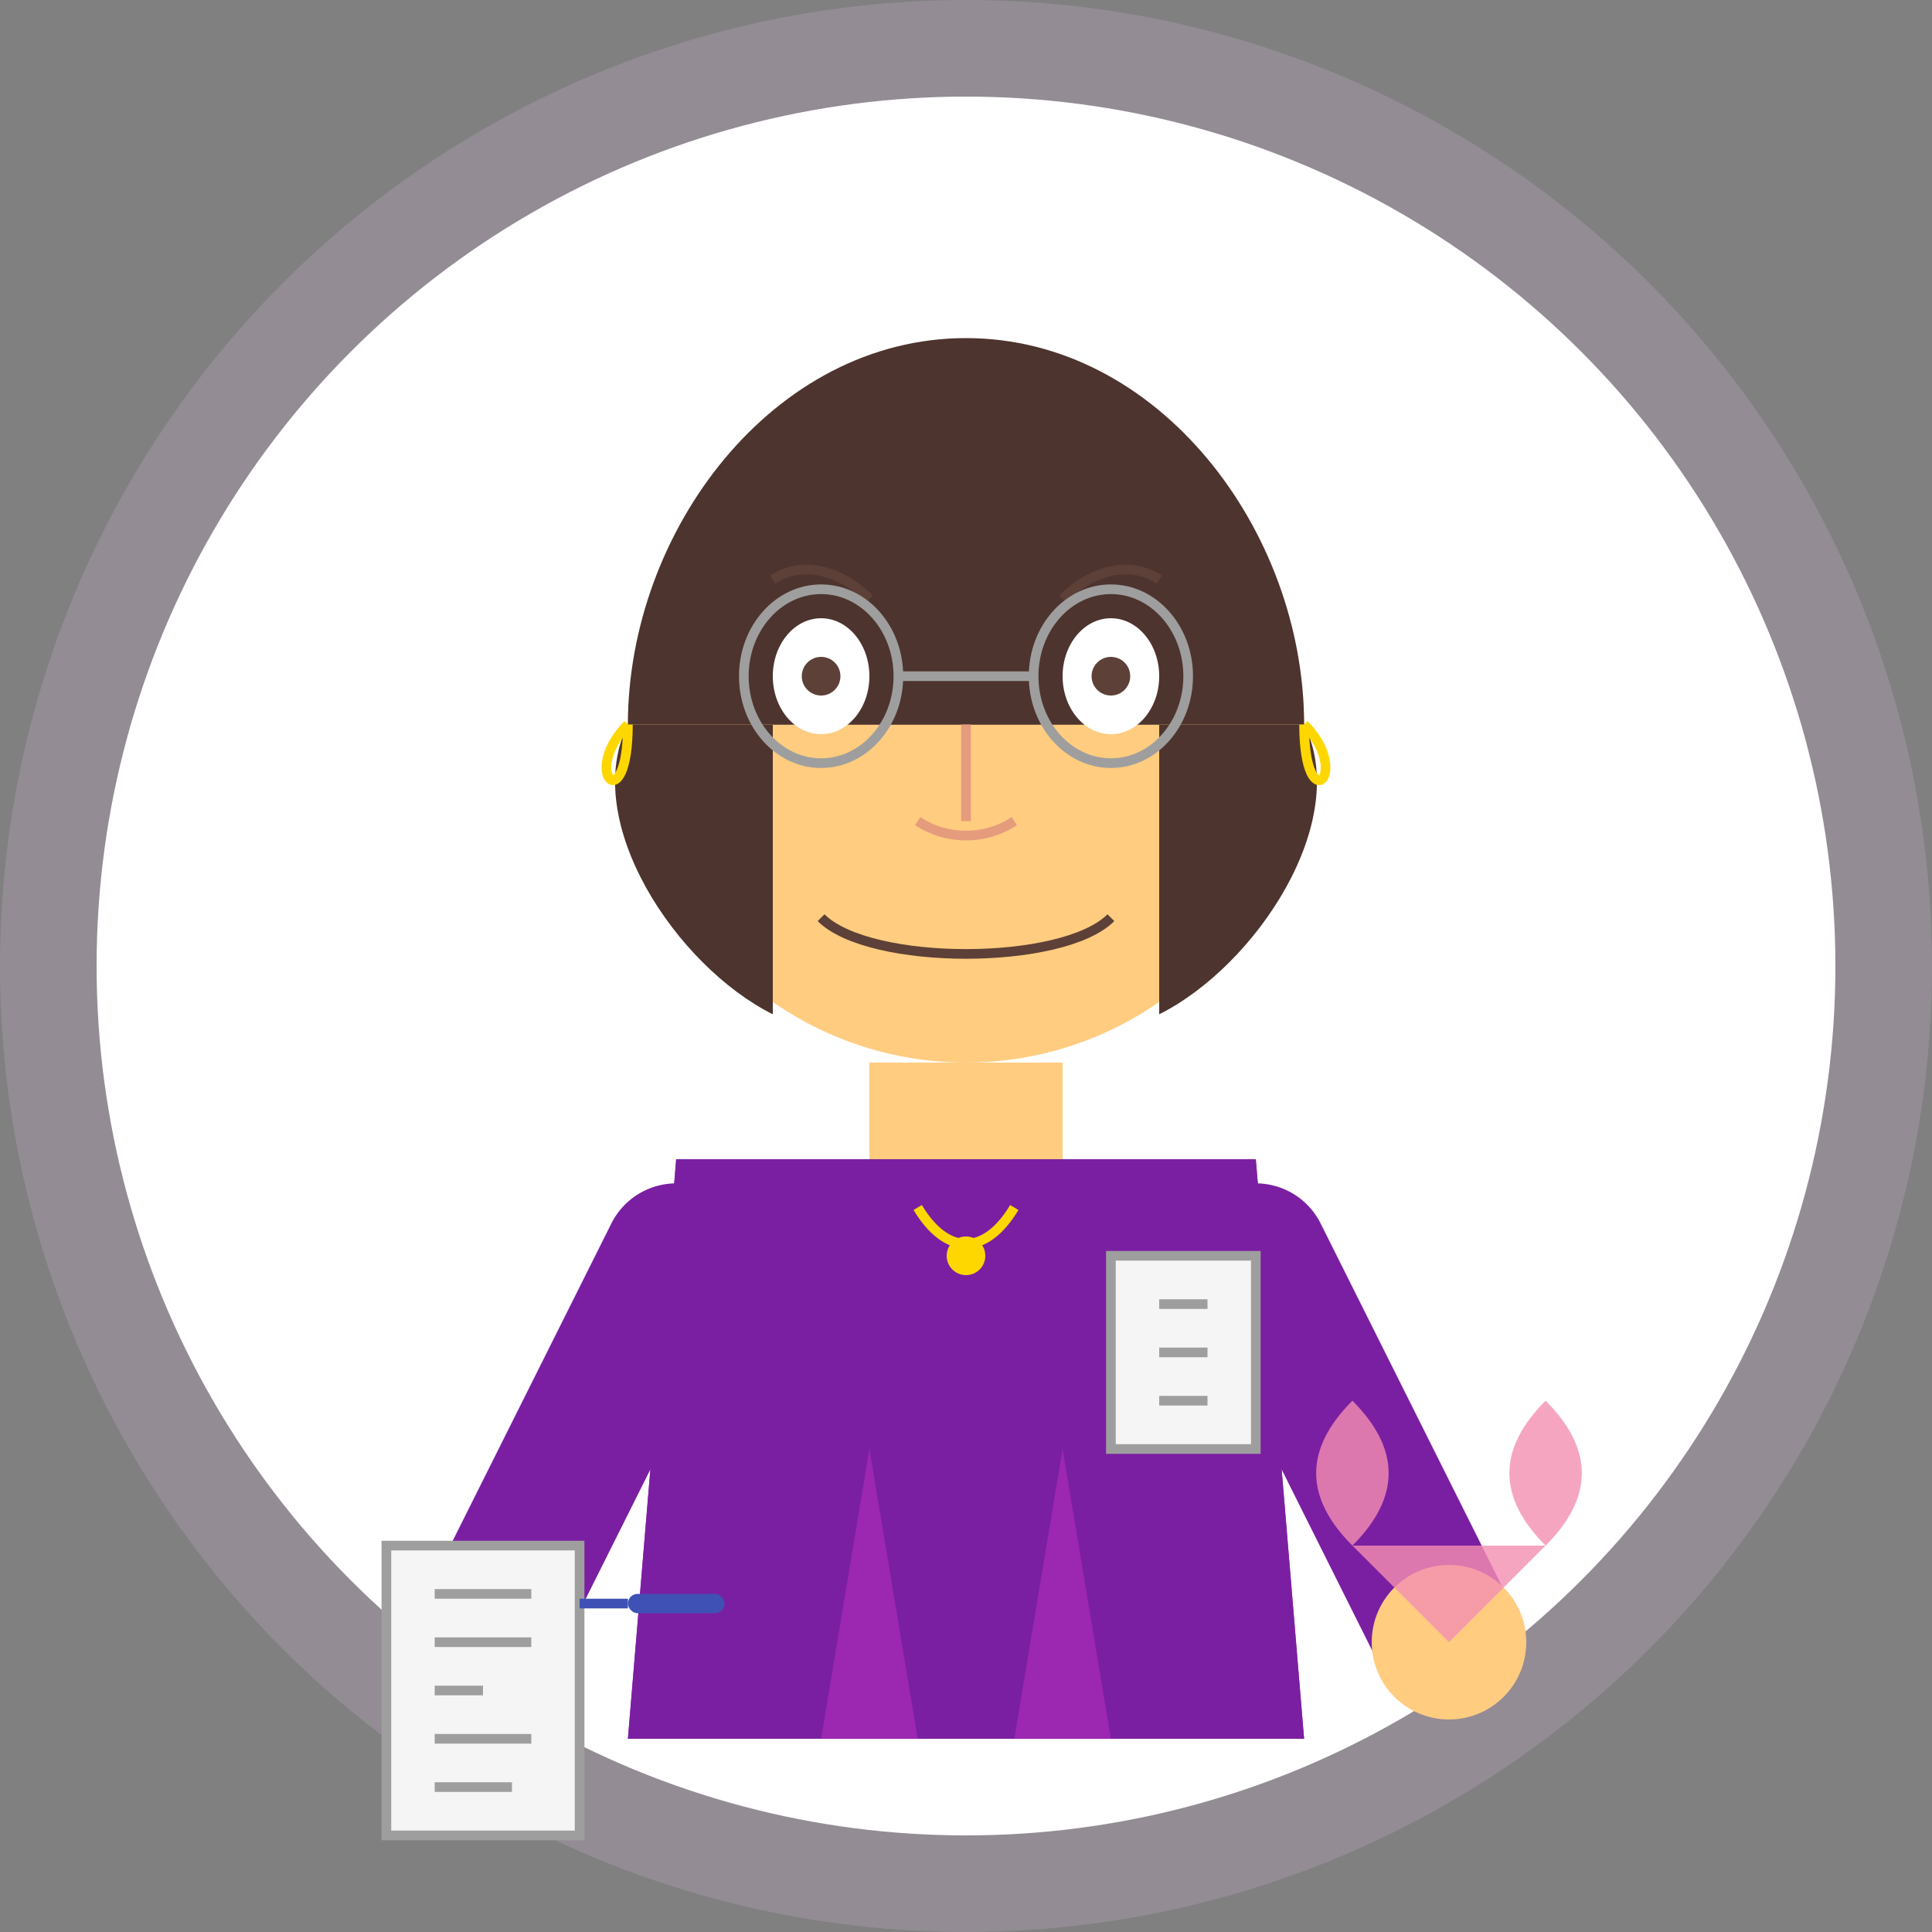 <svg xmlns="http://www.w3.org/2000/svg" width="200" height="200" viewBox="0 0 200 200">
  <rect x="0" y="0" width="200" height="200" fill="#808080" stroke="none"/>
  <!-- Круглый фон -->
  <circle cx="100" cy="100" r="100" fill="#e1bee7" opacity="0.2"/>
  <circle cx="100" cy="100" r="90" fill="white"/>
  
  <!-- Женщина (психолог) -->
  <!-- Голова -->
  <circle cx="100" cy="75" r="35" fill="#ffcc80"/>
  
  <!-- Волосы -->
  <path d="M65,75 C65,55 80,35 100,35 C120,35 135,55 135,75" fill="#4e342e"/>
  <path d="M65,75 C60,85 70,100 80,105 L80,75 Z" fill="#4e342e"/>
  <path d="M135,75 C140,85 130,100 120,105 L120,75 Z" fill="#4e342e"/>
  <path d="M80,75 L80,50 C80,45 90,40 100,40 C110,40 120,45 120,50 L120,75 Z" fill="#4e342e"/>
  
  <!-- Лицо -->
  <ellipse cx="85" cy="70" rx="5" ry="6" fill="white"/>
  <ellipse cx="115" cy="70" rx="5" ry="6" fill="white"/>
  <circle cx="85" cy="70" r="2" fill="#5d4037"/>
  <circle cx="115" cy="70" r="2" fill="#5d4037"/>
  
  <!-- Брови -->
  <path d="M80,60 C83,58 87,59 90,62" fill="none" stroke="#5d4037" stroke-width="1"/>
  <path d="M120,60 C117,58 113,59 110,62" fill="none" stroke="#5d4037" stroke-width="1"/>
  
  <!-- Нос -->
  <path d="M100,75 L100,85" stroke="#e59c7c" stroke-width="1"/>
  <path d="M95,85 C98,87 102,87 105,85" fill="none" stroke="#e59c7c" stroke-width="1"/>
  
  <!-- Рот (улыбка) -->
  <path d="M85,95 C90,100 110,100 115,95" fill="none" stroke="#5d4037" stroke-width="1"/>
  
  <!-- Шея -->
  <path d="M90,110 L110,110 L110,120 L90,120 Z" fill="#ffcc80"/>
  
  <!-- Тело (элегантная одежда) -->
  <path d="M70,120 L65,180 L135,180 L130,120" fill="#9c27b0"/>
  
  <!-- Жакет/блейзер -->
  <path d="M70,120 L65,180 L85,180 L90,150 L95,180 L105,180 L110,150 L115,180 L135,180 L130,120 Z" fill="#7b1fa2"/>
  <path d="M90,120 L90,150 M110,120 L110,150" stroke="#7b1fa2" stroke-width="2"/>
  
  <!-- Ожерелье -->
  <path d="M95,125 C98,130 102,130 105,125" fill="none" stroke="#ffd700" stroke-width="1"/>
  <circle cx="100" cy="130" r="2" fill="#ffd700"/>
  
  <!-- Руки -->
  <path d="M70,130 L50,170" stroke="#7b1fa2" stroke-width="15" stroke-linecap="round"/>
  <path d="M130,130 L150,170" stroke="#7b1fa2" stroke-width="15" stroke-linecap="round"/>
  <circle cx="50" cy="170" r="8" fill="#ffcc80"/> <!-- Рука -->
  <circle cx="150" cy="170" r="8" fill="#ffcc80"/> <!-- Рука -->
  
  <!-- Атрибуты психолога -->
  <!-- Очки -->
  <ellipse cx="85" cy="70" rx="8" ry="9" fill="none" stroke="#9e9e9e" stroke-width="1"/>
  <ellipse cx="115" cy="70" rx="8" ry="9" fill="none" stroke="#9e9e9e" stroke-width="1"/>
  <path d="M93,70 L107,70" stroke="#9e9e9e" stroke-width="1"/>
  
  <!-- Блокнот/записи -->
  <rect x="40" y="160" width="20" height="30" fill="#f5f5f5" stroke="#9e9e9e" stroke-width="1"/>
  <path d="M45,165 L55,165 M45,170 L55,170 M45,175 L50,175 M45,180 L55,180 M45,185 L53,185" stroke="#9e9e9e" stroke-width="1"/>
  
  <!-- Ручка -->
  <rect x="65" y="165" width="10" height="2" rx="1" ry="1" fill="#3f51b5"/>
  <line x1="65" y1="166" x2="60" y2="166" stroke="#3f51b5" stroke-width="1"/>
  
  <!-- Символ психологии (мозг или сердце) -->
  <path d="M140,160 C135,155 135,150 140,145 C145,150 145,155 140,160 Z" fill="#f48fb1" opacity="0.8"/>
  <path d="M160,160 C155,155 155,150 160,145 C165,150 165,155 160,160 Z" fill="#f48fb1" opacity="0.8"/>
  <path d="M140,160 L150,170 L160,160" fill="#f48fb1" opacity="0.8"/>
  
  <!-- Серьги -->
  <path d="M65,75 C60,80 65,85 65,75" fill="none" stroke="#ffd700" stroke-width="1"/>
  <path d="M135,75 C140,80 135,85 135,75" fill="none" stroke="#ffd700" stroke-width="1"/>
  
  <!-- Бейдж-идентификатор -->
  <rect x="115" y="130" width="15" height="20" fill="#f5f5f5" stroke="#9e9e9e" stroke-width="1"/>
  <path d="M120,135 L125,135 M120,140 L125,140 M120,145 L125,145" stroke="#9e9e9e" stroke-width="1"/>
</svg> 